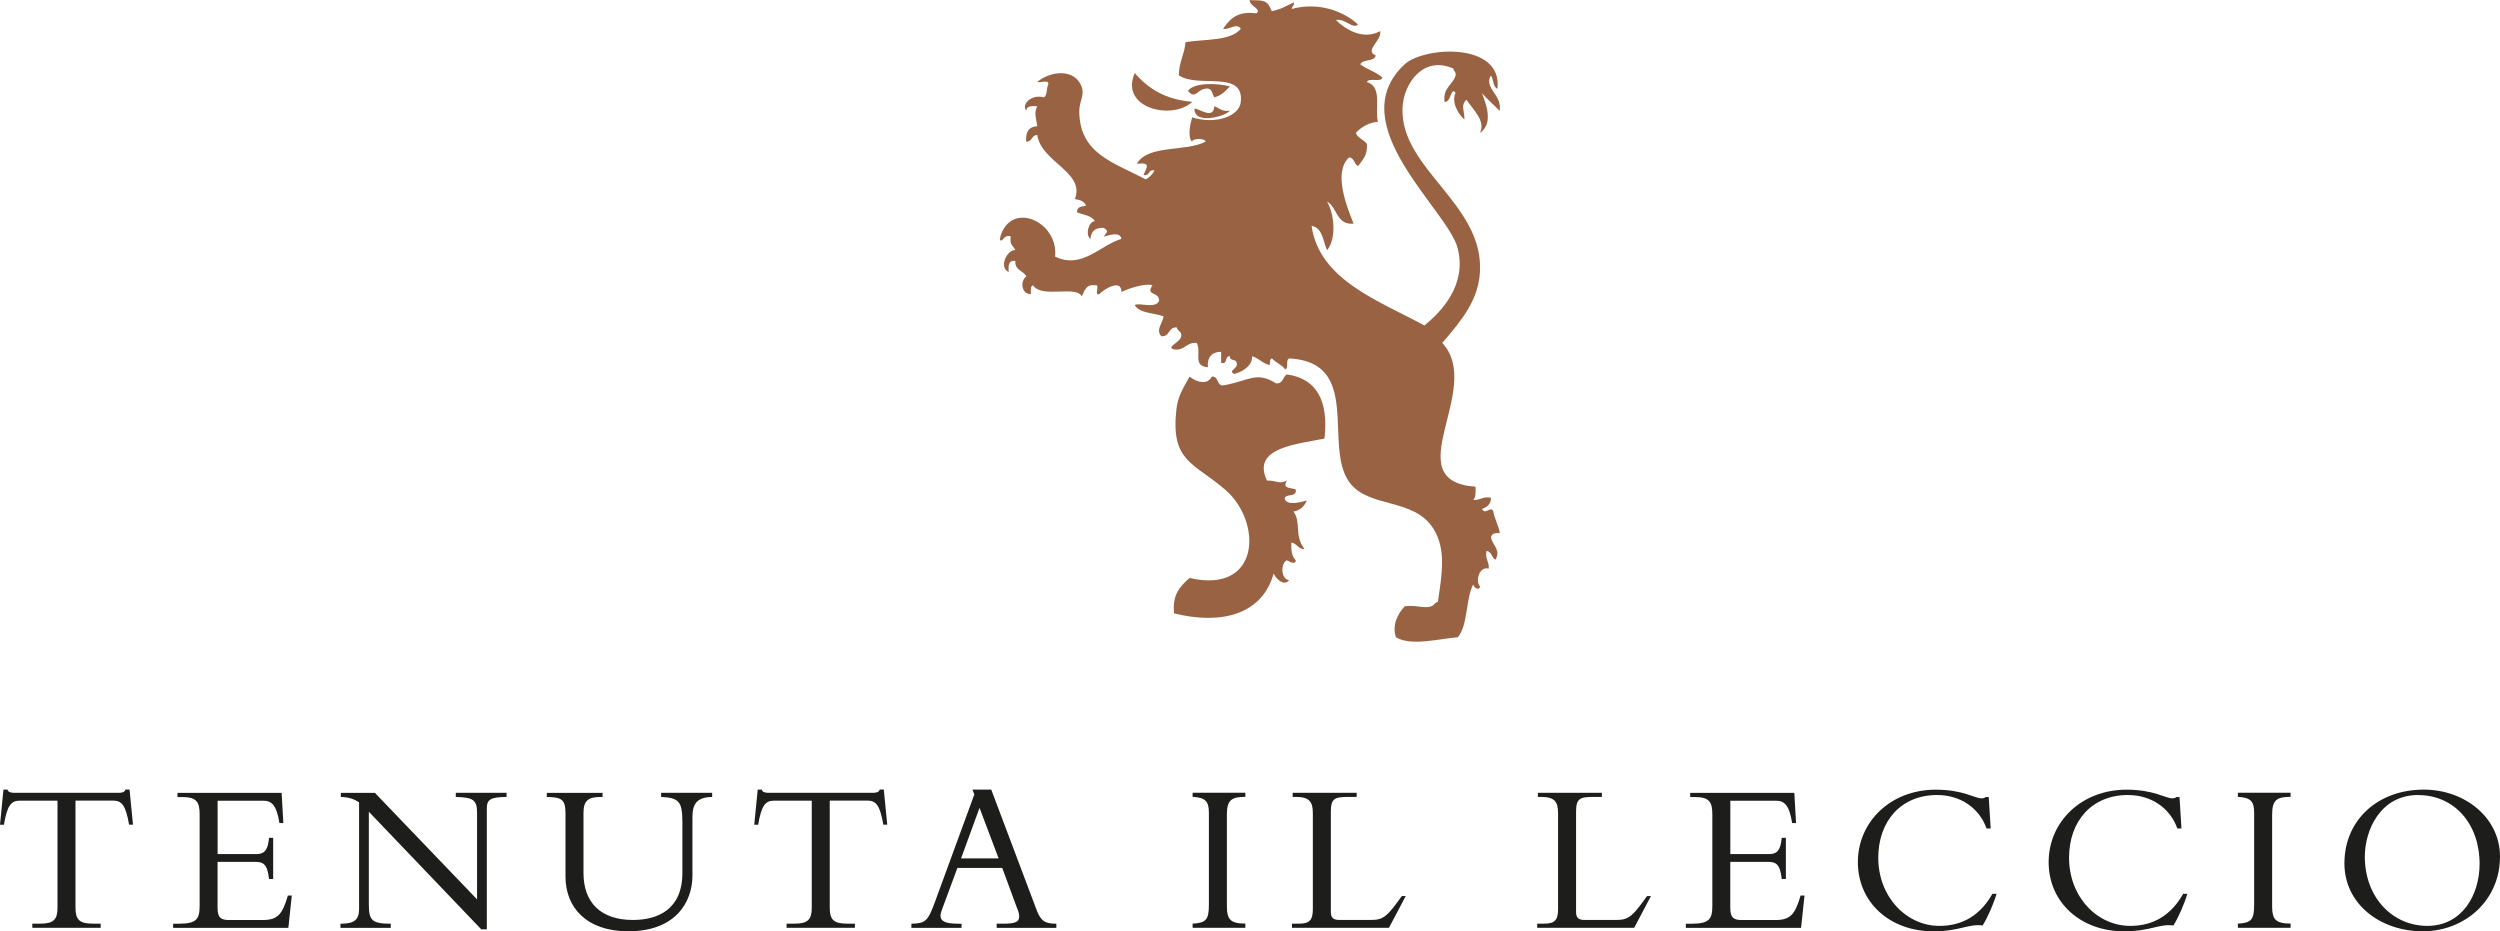 <?xml version="1.0" encoding="UTF-8"?> <svg xmlns="http://www.w3.org/2000/svg" id="Livello_2" viewBox="0 0 434.8 161.97"><defs><style>.cls-1{fill:#996242;fill-rule:evenodd;}.cls-2{fill:#1d1d1b;}</style></defs><g id="Livello_1-2"><g><g><path class="cls-2" d="m13.13,157.89c0,2.04.68,2.75,2.98,2.75h1.4v.72H5.62v-.72h1.4c2.3,0,2.98-.72,2.98-2.75v-18.64H3.43c-1.51,0-2.19.87-2.75,4.19h-.68l.6-6.11h.72c.04.23.19.38.42.45.23.08.49.11.75.11h18.15c.53,0,1.09-.11,1.17-.57h.72l.6,6.11h-.68c-.57-3.32-1.25-4.19-2.75-4.19h-6.57v18.64Z"></path><path class="cls-2" d="m47.51,152.87h-.72c-.3-2.68-1.02-2.98-2.57-2.98h-6.38v8.04c0,1.74.64,2.08,2.04,2.08h5.81c2.64,0,3.43-1.02,4.38-4.26h.68l-.6,5.62h-20.04v-.72h1.06c3.02,0,3.55-.83,3.55-3.09v-15.92c0-2.11-.49-3.02-3.02-3.02h-.83v-.72h18.11l.3,5.25h-.68c-.49-3.21-1.43-3.89-2.79-3.89h-7.96v9.28h6.75c1.36,0,2-.64,2.19-2.83h.72v7.17Z"></path><path class="cls-2" d="m83.7,161.63l-19.55-20.45v16.19c0,2.72.6,3.28,3.81,3.28v.72h-8.75v-.72h.15c2.34,0,3.09-.79,3.09-2.53v-18.57c-.87-.6-1.85-.91-3.17-.94v-.72h5.92l17.77,18.53v-15.02c0-2.3-.68-2.72-3.7-2.79v-.72h8.83v.72c-2.83,0-3.43.49-3.43,1.96v21.06h-.98Z"></path><path class="cls-2" d="m123.86,137.89v.72c-2.53.04-3.43,1.06-3.43,3.47v10.19c0,4.68-2.98,9.7-11.17,9.7-7.21,0-10.91-4.11-10.91-9.51v-11.02c0-2.42-.68-2.79-3.25-2.83v-.72h9.7v.72h-.34c-2.08,0-2.98.57-2.98,2.75v10.49c0,5.09,2.98,8.15,8.6,8.15,4.26,0,8.6-1.77,8.6-8.19v-8.79c0-3.62-.57-4.26-3.7-4.42v-.72h8.87Z"></path><path class="cls-2" d="m144.31,157.89c0,2.04.68,2.75,2.98,2.75h1.4v.72h-11.89v-.72h1.4c2.3,0,2.98-.72,2.98-2.75v-18.64h-6.57c-1.51,0-2.19.87-2.75,4.19h-.68l.6-6.11h.72c.04.23.19.38.42.45.23.08.49.11.75.11h18.15c.53,0,1.09-.11,1.17-.57h.72l.6,6.11h-.68c-.57-3.32-1.25-4.19-2.75-4.19h-6.57v18.64Z"></path><path class="cls-2" d="m166.51,150.95l-2.19,5.92c-.26.72-.75,1.85-.75,2.38,0,1.02.98,1.4,3.06,1.4h.6v.72h-8.72v-.72c2.45-.04,2.87-.45,4.08-3.74l6.87-18.75-.34-.83h3.28l7.89,20.94c.75,2,1.55,2.38,3.43,2.38v.72h-10.38v-.72h.98c2.15,0,2.94-.23,2.94-1.28,0-.6-.26-1.17-.42-1.55l-2.53-6.87h-7.81Zm3.85-10.45l-3.21,8.79h6.53l-3.32-8.79Z"></path><path class="cls-2" d="m216.59,161.36h-9.17v-.72c2.34-.11,2.83-.72,2.83-3.25v-16.08c0-2.04-.72-2.6-2.83-2.72v-.72h9.17v.72c-2.38,0-3.21.53-3.21,3.06v16c0,2.23.6,2.98,3.21,2.98v.72Z"></path><path class="cls-2" d="m241.57,161.36h-16.87v-.72h1.25c1.74,0,2.38-.57,2.38-2.49v-16.72c0-2-.6-2.83-2.98-2.83h-.53v-.72h11.13v.72h-1.4c-2.45,0-3.09.26-3.09,2.6v17.4c0,1.02.42,1.4,1.51,1.4h5.55c2.23,0,2.91-.87,5.28-4.15h.68l-2.91,5.51Z"></path><path class="cls-2" d="m284.22,161.36h-16.87v-.72h1.25c1.74,0,2.38-.57,2.38-2.49v-16.72c0-2-.6-2.83-2.98-2.83h-.53v-.72h11.13v.72h-1.4c-2.45,0-3.09.26-3.09,2.6v17.4c0,1.02.42,1.4,1.51,1.4h5.55c2.23,0,2.91-.87,5.28-4.15h.68l-2.91,5.51Z"></path><path class="cls-2" d="m310.6,152.87h-.72c-.3-2.68-1.02-2.98-2.57-2.98h-6.38v8.04c0,1.74.64,2.08,2.04,2.08h5.81c2.64,0,3.43-1.02,4.38-4.26h.68l-.6,5.62h-20.04v-.72h1.06c3.02,0,3.55-.83,3.55-3.09v-15.92c0-2.11-.49-3.02-3.02-3.02h-.83v-.72h18.11l.3,5.25h-.68c-.49-3.21-1.43-3.89-2.79-3.89h-7.96v9.28h6.75c1.36,0,2-.64,2.19-2.83h.72v7.17Z"></path><path class="cls-2" d="m345.5,144.08c-1.25-3.51-4.49-5.81-8.6-5.81-6.3,0-10.23,4.57-10.23,10.91,0,6.83,4.91,11.85,10.64,11.85,2.98,0,6.64-1.02,9.21-5.58h.72c-.49,1.7-1.51,4.04-2.42,5.51-2.42-.34-4.08,1.02-8.53,1.02-7.66,0-13.17-5.06-13.17-12.04s5.66-12.6,13.55-12.6c4.75,0,6.79,1.51,7.96,1.51.42,0,.6-.11.68-.23h.57l.34,5.47h-.72Z"></path><path class="cls-2" d="m378.68,144.08c-1.25-3.51-4.49-5.81-8.6-5.81-6.3,0-10.23,4.57-10.23,10.91,0,6.83,4.91,11.85,10.64,11.85,2.98,0,6.64-1.02,9.21-5.58h.72c-.49,1.7-1.51,4.04-2.42,5.51-2.42-.34-4.08,1.02-8.53,1.02-7.66,0-13.17-5.06-13.17-12.04s5.66-12.6,13.55-12.6c4.75,0,6.79,1.51,7.96,1.51.42,0,.6-.11.68-.23h.57l.34,5.47h-.72Z"></path><path class="cls-2" d="m398.38,161.36h-9.17v-.72c2.34-.11,2.83-.72,2.83-3.25v-16.08c0-2.04-.72-2.6-2.83-2.72v-.72h9.17v.72c-2.38,0-3.21.53-3.21,3.06v16c0,2.23.6,2.98,3.21,2.98v.72Z"></path><path class="cls-2" d="m421.36,161.97c-7.4,0-13.62-4.75-13.62-11.81,0-7.51,5.77-12.83,13.81-12.83,7.13,0,13.25,4.87,13.25,11.66,0,7.62-6.11,12.98-13.43,12.98Zm-.79-23.7c-6.64,0-9.28,6.19-9.28,10.72,0,7.06,4.79,12.04,10.87,12.04s9.09-5.43,9.09-10.79c0-7.02-4.45-11.96-10.68-11.96Z"></path></g><g><path class="cls-1" d="m197.36,12.7c2.3,2.7,5.36,4.64,10,5-3.39,3.28-12.7,1.17-10-5Z"></path><path class="cls-1" d="m213.91,15.01c-.75.8-1.47,1.6-2.7,1.92-.37-.5-.35-1.43-1.15-1.53-1.82-.1-2.11,2.1-3.46.38,1.26-1.53,5.12-1.28,7.31-.77Z"></path><path class="cls-1" d="m211.2,18.47c.84.32,1.32.99,2.7.78-.74,1-6.28,2.51-6.16-.38,1.09.14,3.28,1.93,3.46-.39Z"></path><path class="cls-1" d="m221.9,66.66c1.31.16,1.15-1.16,1.92-1.54,5.17.73,7.26,4.54,6.54,11.15-4.53.97-12.8,1.49-10.01,7.31,1.62-.05,2.15.7,3.46,0-.78,1.43.39,1.16,1.54,1.54.27,1.43-1.65.67-1.93,1.53.28,1.42,2.93.66,3.85.39-.4,1-1.11,1.71-2.31,1.93,1.43,1.97.03,4.04,1.93,6.54-1.15,0-1.31-1-2.3-1.15-.07,1.34.1,2.46.77,3.08-.06.95-1.31.11-1.54,0-1.17.55-1.03,3.33.38,3.47-.95,1.17-2.39-.4-2.69-1.16-1.95,7.03-8.93,9.01-17.31,6.93-.37-3.33,1.13-4.78,2.69-6.16,12.37,2.88,12.72-9.78,6.16-15.39-5.46-4.68-9.45-4.84-8.46-13.85.23-2.13.92-3.36,2.3-5.78,1.15.93,3.13,1.56,3.85,0,1.25-.1.82,1.49,1.92,1.54,4.48-.74,5.81-2.57,9.24-.38Z"></path><path class="cls-1" d="m255.08,17.32c-1.12.99-.37,1.84-.38,3.46-1.08-.85-2.34-3.12-1.54-4.62-.86-1.21-.76,1.78-1.92,1.54-.34-2.52,1.47-2.89,1.92-4.62.11-.62-.36-.66-.39-1.15-5.11-2.32-8.7,2.46-8.85,6.93-.35,10.53,14.18,16.64,13.47,28.47-.29,4.86-3.09,8.29-6.55,12.31,7.38,7.95-8.21,24,5.78,25.01.05.94.05,1.85-.39,2.3,1.24.09,1.63-.68,3.08-.38,0,1.15-.69,1.62-1.54,1.93.47,1.18,1.47-.56,1.93.38.24,1.44.92,2.43,1.15,3.85-.87-.11-1.44.09-1.54.77.34,1.42,1.76,2.17.77,3.85-.67-.35-.63-1.42-1.54-1.54-.29,1.44.47,1.84.39,3.08-1.76-.45-2.32,2.28-1.54,3.09-.04.94-1.27.08-1.15-.39-1.36,2.61-.89,7.07-2.69,9.24-3.21.24-8.13,1.61-10.77,0-.71-2.14.32-4.09,1.54-5.39,2-.26,3.47.46,4.61,0,.51-.14.6-.68,1.15-.78.73-4.94,1.45-9.14-.77-12.69-3.42-5.47-11.28-3.51-14.62-8.09-4.6-6.31,2.28-20.83-10.39-21.54-.8.09-.11,1.69-.77,1.92-.58-.83-1.64-1.18-2.3-1.92-.45.06-.32.7-.39,1.15-1.28-.26-1.88-1.2-3.08-1.53.1,1.4-1.25,2.57-3.08,3.08-1.27-.58.8-.94.39-1.93-.04-.73-1.27-.27-1.15-1.15-1.01-.12-.31,1.48-1.54,1.15v-1.93c-1.64.04-2.43.91-2.31,2.69-2.69-.22-1.08-2.48-1.92-4.23-1.84-.17-2.02,1.31-3.86,1.15-1.91-.42,1.54-1.32,1.15-2.69-.13-.51-.67-.6-.77-1.16-1.51-.1-1.18,1.65-2.69,1.54-1.05-1.16.27-2.29.38-3.46-1.68-.63-4.11-.5-5-1.93.58-.59,3.62.72,4.23-.77.06-1.68-2.44-.79-1.15-2.7-1.1-.43-4.11.51-5.39,1.16.02-2.48-3.36-.28-3.85.38-1.05.28.28-1.81-.77-1.54-1.63-.22-1.79,1.04-2.3,1.93-.92-1.99-6.94.41-8.47-1.93-.52.13-.32.97-.38,1.54-1.7-.01-1.86-2.36-.78-3.08-.51-1.02-2.02-1.05-1.92-2.69-1.2-.18-1.23.83-1.15,1.93-1.75-.84-.35-3.83,1.15-3.85-.34-.68-1.07-.97-.78-2.31-1.2-.64-1.57,1.44-1.92.39,1.64-6.89,10.27-3.13,9.62,3.08,4.7,2.26,7.82-2,11.54-3.08-.21-1.36-2.23-.62-3.08-.39.56-.9.95-.87,0-1.53-1.48-.08-2.21.6-2.31,1.93-.96-.75-.29-3.09.77-3.09-.53-1-1.99-1.09-3.08-1.53-.12-1.02.81-1,1.54-1.16-.27-.76-1.03-1.03-1.93-1.15,1.81-4.73-5.85-6.4-6.55-11.15-1.02-.01-.83,1.21-1.93,1.15-.14-1.69.48-2.6,1.93-2.69-.18-1.39-.62-2.23,0-3.47-.95-.05-1.87-.07-1.93.78-.85-1.15.93-2.91,3.09-2.32.64-.38.41-1.63.77-2.3.06-.84-1.37-.18-1.93-.38,2.26-1.89,6.43-2.42,7.7.77.59,1.5-.38,2.6-.39,4.24-.02,7.49,5.98,8.98,11.55,11.93.68-.35,1.18-.87,1.53-1.54-1.17-.28-.73,1.05-1.91.77.56-1.27,1.36-2.26-1.16-1.93,1.89-3.38,8.47-2.04,11.93-3.84.06-.64-2.37-.64-2.31,0-.89-.8-.27-3.33,0-4.24,4.07,1.3,8.22-.19,8.46-2.69.57-5.65-7.38-2.3-10.77-4.62,0-2.3.98-3.64,1.16-5.77,3.42-.55,7.79-.16,9.61-2.31-.67-1.14-2.04.22-3.08,0,1.14-1.69,2.48-3.16,5.78-2.69,1.05-.71-1.24-1.3-1.16-2.31,2.51.05,3.05-.06,3.85,1.93,2.02-.48,2.04-.72,3.84-1.54.11.62-.35.67-.38,1.15,4.72-1.3,9.14.46,11.54,2.7-.93.9-2.22-1.11-3.85-.78,1.75,1.73,4.81,3.52,7.7,1.93.34,1.66-2.84,3.36-.77,4.24-.26,1.15-2.24.58-2.69,1.53,1.14.9,2.79,1.32,3.84,2.31-.24.91-2.37-.06-2.69.78,2.77.83,1.33,4.64,1.92,6.92-1.2.04-2.8.73-3.84,1.93.33.95,1.43,1.14,1.92,1.93.16,1.95-.78,2.81-1.54,3.84-.68-.34-.63-1.42-1.54-1.53-2.81,2.54-.46,8.51.77,11.54-3.07.25-2.79-2.85-4.62-3.84,1.28,2.15,1.67,6.46,0,8.46-.72-1.58-.73-3.88-2.69-4.24,1.34,9.45,11.82,13.07,19.63,17.33,2.96-2.44,7.43-7.04,5.77-13.47-1.72-6.68-20.36-21.55-9.23-31.94,3.34-3.12,17.08-3.96,16.16,4.24-.84-.32-.62-1.68-1.16-2.31-1.24,2.28,2.04,3.34,1.54,6.16-1-1.06-2.12-1.99-3.08-3.09.9,2.3,1.93,5.39-.38,6.93,1.13-1.94-1.09-4-2.31-5.77Z"></path></g></g></g></svg> 
